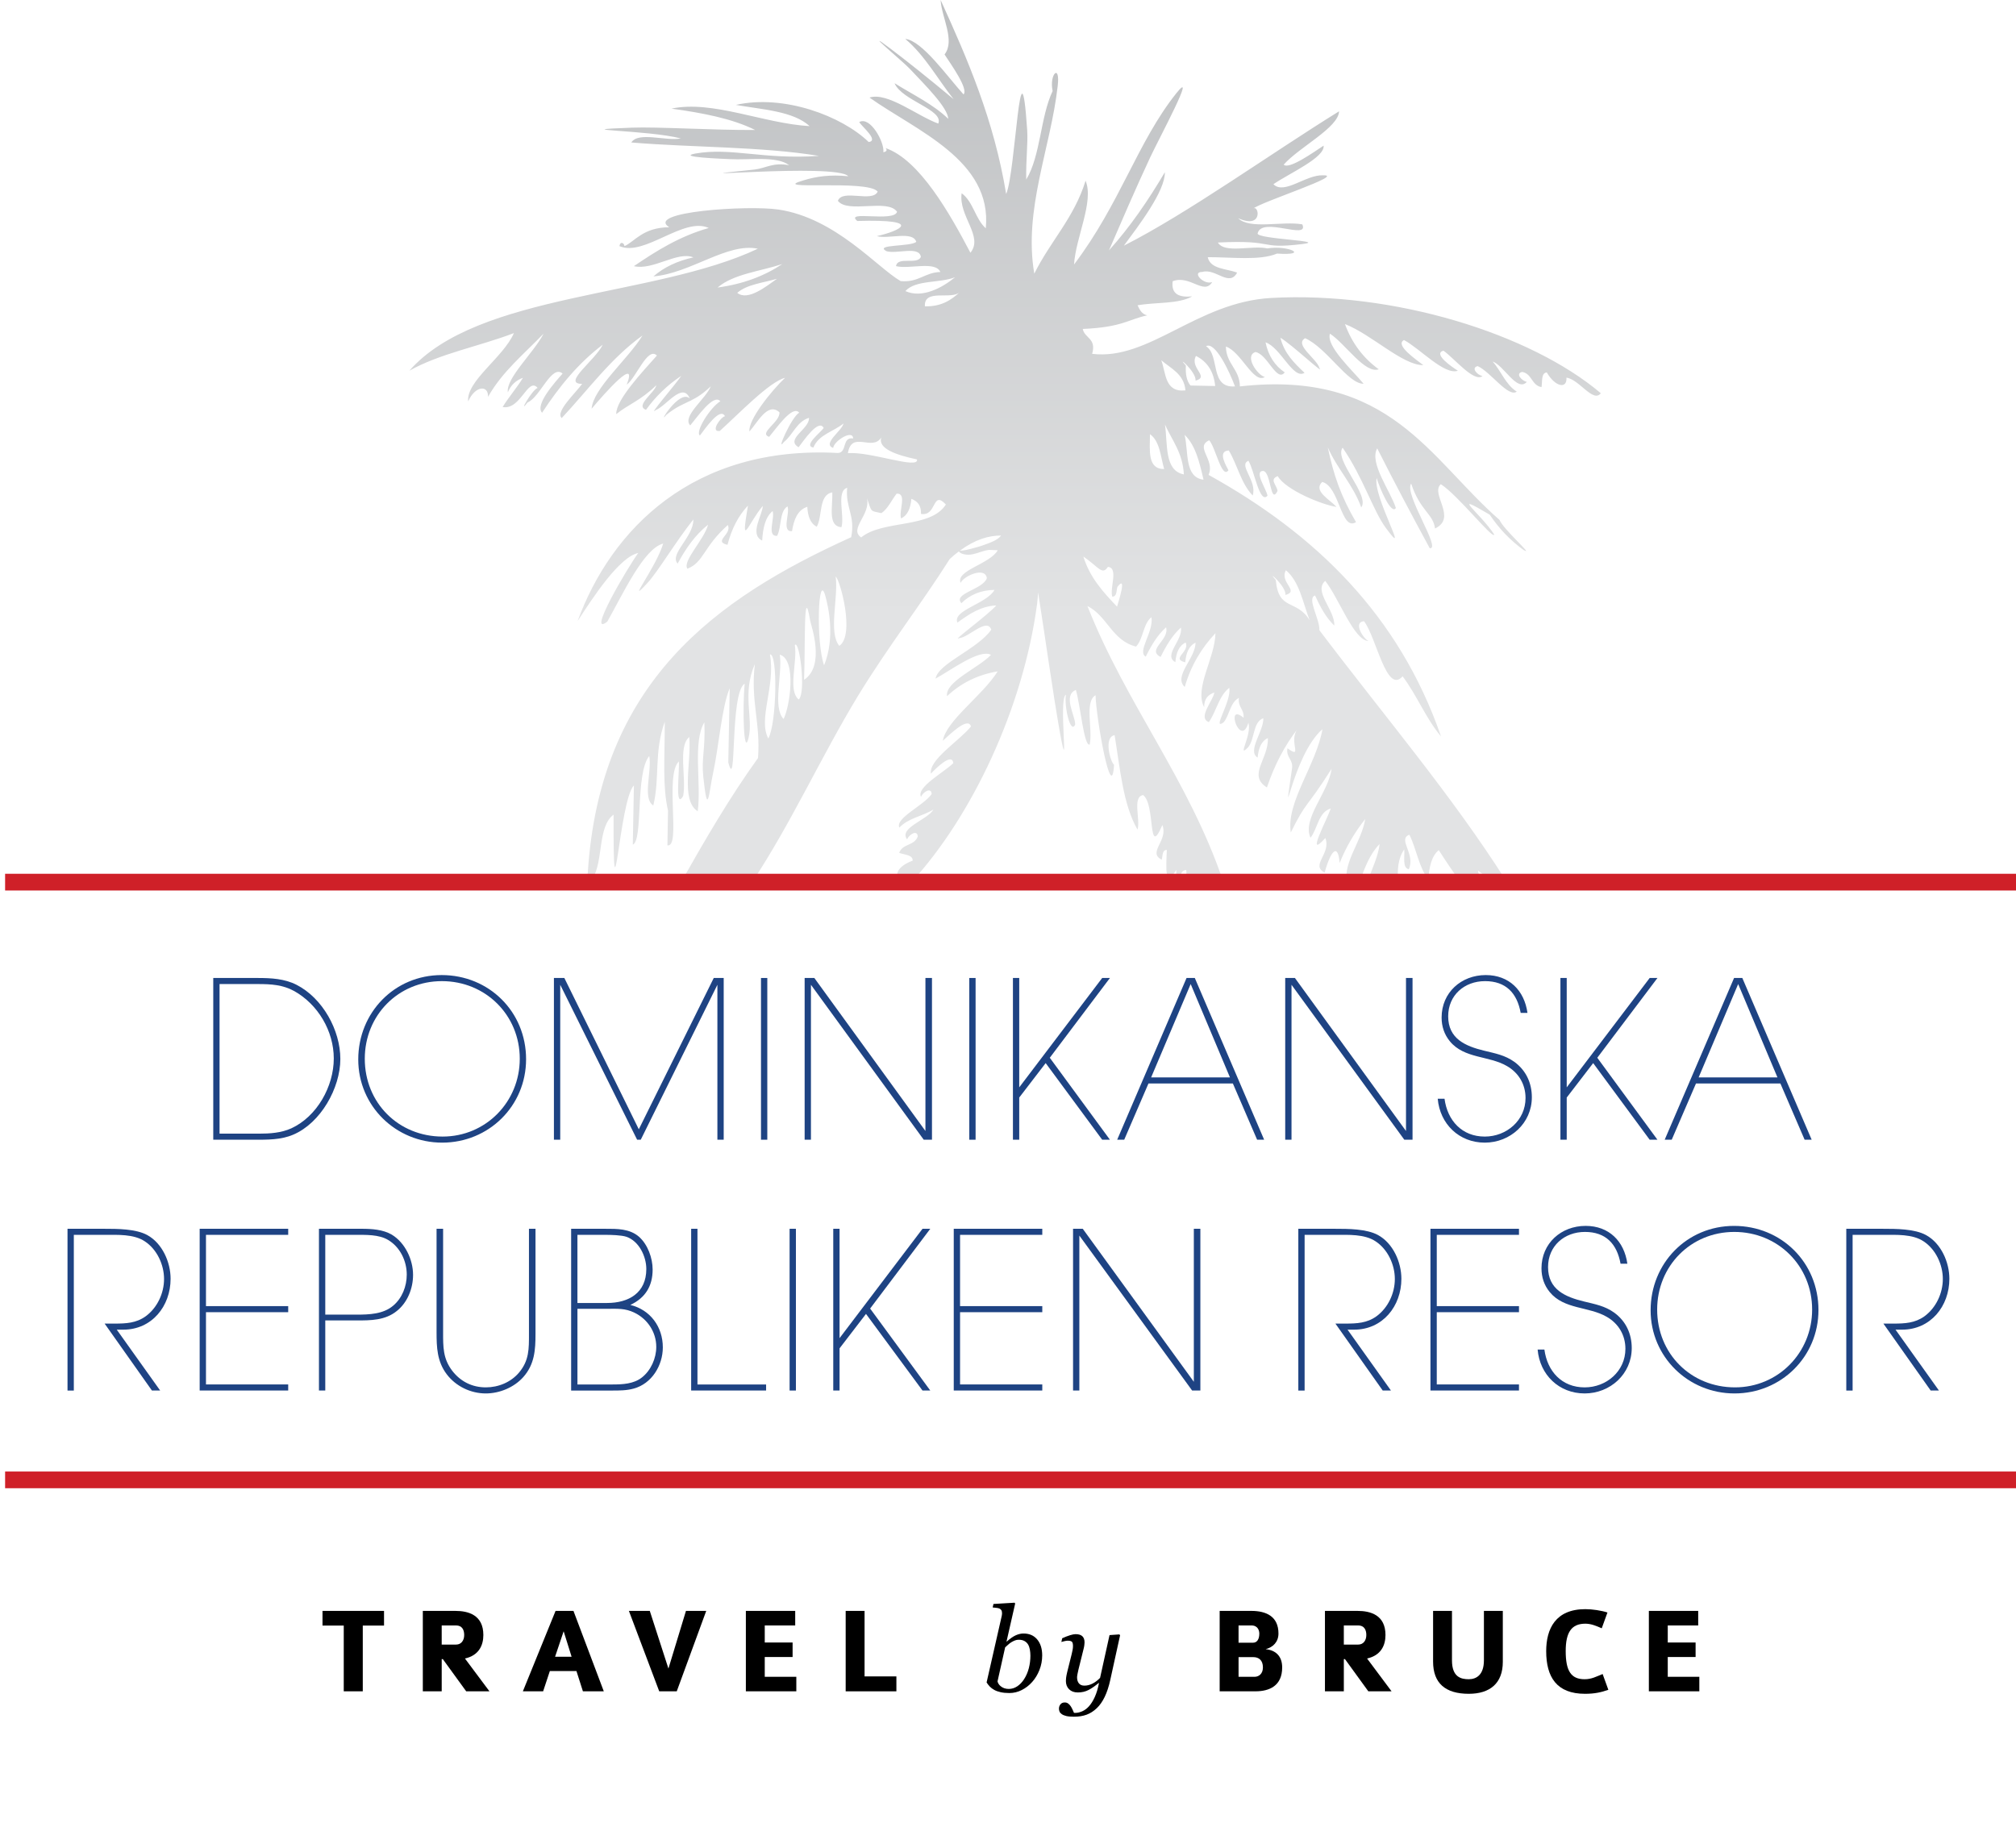 <svg xmlns="http://www.w3.org/2000/svg" xmlns:xlink="http://www.w3.org/1999/xlink" id="Layer_1" x="0px" y="0px" width="192.766px" height="174.334px" viewBox="0 0 192.766 174.334" xml:space="preserve"><g>	<path fill="#1E4383" d="M28.043,108.508c-1.183,0.51-2.505,0.486-3.757,0.486H20.391  V93.527h4.267c1.252,0,2.551,0.068,3.688,0.648  c2.504,1.275,4.197,4.336,4.197,7.098  C32.542,104.055,30.664,107.395,28.043,108.508z M28.136,94.779  c-1.09-0.604-2.226-0.672-3.456-0.672h-3.687v14.307h3.757  c1.043,0,2.133-0.068,3.107-0.51c2.458-1.135,4.058-4.012,4.058-6.678  C31.916,98.605,30.409,96.055,28.136,94.779z"></path>	<path fill="#1E4383" d="M42.279,109.273c-4.43,0-8.024-3.502-8.024-7.955  c0-4.475,3.456-8.07,7.978-8.07c4.522,0,8.07,3.502,8.07,8.049  C50.302,105.771,46.731,109.273,42.279,109.273z M42.255,93.828  c-4.174,0-7.375,3.27-7.375,7.422c0,4.221,3.223,7.443,7.444,7.443  c4.128,0,7.375-3.316,7.375-7.443C49.7,97.076,46.43,93.828,42.255,93.828z"></path>	<path fill="#1E4383" d="M68.596,108.994V94.176l-7.328,14.818h-0.348l-7.352-14.818v14.818  H52.965V93.527h0.997l7.12,14.471l7.166-14.471h0.951v15.467H68.596z"></path>	<path fill="#1E4383" d="M72.765,108.994V93.527h0.603v15.467H72.765z"></path>	<path fill="#1E4383" d="M88.325,108.994L77.541,94.176v14.818h-0.603V93.527h0.928  l10.622,14.633V93.527h0.626v15.467H88.325z"></path>	<path fill="#1E4383" d="M92.681,108.994V93.527h0.603v15.467H92.681z"></path>	<path fill="#1E4383" d="M105.389,108.994l-5.404-7.328l-2.528,3.295v4.033h-0.603V93.527  h0.603v10.459l7.932-10.459h0.74l-5.75,7.629l5.75,7.838H105.389z"></path>	<path fill="#1E4383" d="M120.203,108.994l-2.318-5.379h-8.07l-2.32,5.379h-0.672  l6.633-15.467h0.789L120.875,108.994H120.203z M113.85,94.107l-3.781,8.928h7.537  L113.85,94.107z"></path>	<path fill="#1E4383" d="M134.277,108.994l-10.785-14.818v14.818h-0.602V93.527h0.928  l10.621,14.633V93.527h0.625v15.467H134.277z"></path>	<path fill="#1E4383" d="M141.971,109.273c-2.457,0-4.289-1.785-4.498-4.197h0.65  c0.277,2.086,1.668,3.617,3.848,3.617c2.088,0,3.898-1.553,3.898-3.688  c0-1.299-0.65-2.412-1.787-3.061C142.365,100.947,140,101.25,138.633,99.58  c-0.533-0.65-0.789-1.414-0.789-2.273c0-2.389,1.879-4.059,4.221-4.059  c2.227,0,3.688,1.461,3.988,3.617h-0.648c-0.348-1.9-1.414-3.037-3.41-3.037  c-1.971,0-3.523,1.346-3.523,3.363c0,2.133,1.623,2.852,3.455,3.293  c1.043,0.256,1.971,0.418,2.875,1.066c1.113,0.812,1.67,2.018,1.67,3.387  C146.471,107.418,144.406,109.273,141.971,109.273z"></path>	<path fill="#1E4383" d="M157.738,108.994l-5.402-7.328l-2.529,3.295v4.033h-0.602V93.527  h0.602v10.459l7.932-10.459h0.742l-5.752,7.629l5.752,7.838H157.738z"></path>	<path fill="#1E4383" d="M172.555,108.994l-2.318-5.379h-8.07l-2.32,5.379h-0.672  l6.633-15.467h0.789l6.631,15.467H172.555z M166.201,94.107l-3.781,8.928h7.537  L166.201,94.107z"></path>	<path fill="#1E4383" d="M11.79,127.158h-0.626l4.151,5.822h-0.788l-4.523-6.402h0.951  c1.09,0,2.064-0.045,2.968-0.695c1.113-0.811,1.763-2.203,1.763-3.57  c0-1.369-0.673-2.83-1.832-3.596c-1.067-0.719-2.644-0.625-3.873-0.625H7.059v14.889  H6.456v-15.469H9.981c1.206,0,3.015,0,4.105,0.602  c1.438,0.789,2.226,2.598,2.226,4.176C16.312,124.908,14.527,127.158,11.79,127.158  z"></path>	<path fill="#1E4383" d="M19.092,132.98v-15.469h8.465v0.58h-7.862v6.816h7.862v0.58  h-7.862v6.912h7.862v0.58H19.092z"></path>	<path fill="#1E4383" d="M37.943,125.373c-1.113,0.904-2.505,0.904-3.873,0.904h-2.968  v6.703h-0.604v-15.469h4.082c0.951,0,2.041,0.068,2.875,0.557  c1.276,0.766,2.041,2.389,2.041,3.85C39.497,123.217,38.964,124.562,37.943,125.373z   M37.108,118.578c-0.881-0.533-2.157-0.486-3.131-0.486h-2.875v7.629h2.991  c1.206,0,2.551-0.045,3.502-0.857c0.858-0.719,1.298-1.855,1.298-2.969  C38.894,120.572,38.245,119.25,37.108,118.578z"></path>	<path fill="#1E4383" d="M50.045,131.682c-0.881,0.996-2.272,1.576-3.594,1.576  c-1.438,0-2.853-0.672-3.734-1.832c-0.928-1.229-0.974-2.574-0.974-4.059v-9.855  h0.626v9.855c0,1.438-0.023,2.551,0.881,3.734  c0.789,1.02,1.902,1.576,3.201,1.576c1.206,0,2.389-0.486,3.177-1.414  c0.974-1.16,0.95-2.273,0.95-3.711v-10.041h0.626v10.041  C51.205,129.107,51.112,130.475,50.045,131.682z"></path>	<path fill="#1E4383" d="M60.594,132.793c-0.672,0.188-1.368,0.188-2.064,0.188h-3.919v-15.469  h3.271c1.113,0,2.319-0.023,3.223,0.766c0.835,0.742,1.299,2.039,1.299,3.131  c0,1.576-0.696,2.713-2.134,3.385c1.925,0.465,3.108,2.111,3.108,4.059  C63.377,130.592,62.31,132.33,60.594,132.793z M59.898,118.277  c-0.487-0.164-1.507-0.186-2.018-0.186h-2.667v6.516h2.829  c2.087,0,3.757-0.973,3.757-3.246C61.8,120.154,61.104,118.693,59.898,118.277z   M60.664,125.535c-0.905-0.439-1.624-0.371-2.621-0.371h-2.829v7.236h3.339  c0.974,0,2.041-0.047,2.83-0.674c0.858-0.672,1.368-1.832,1.368-2.922  C62.75,127.391,61.916,126.139,60.664,125.535z"></path>	<path fill="#1E4383" d="M66.087,132.98v-15.469h0.603v14.889h6.563v0.58H66.087z"></path>	<path fill="#1E4383" d="M75.5,132.98v-15.469h0.603v15.469H75.5z"></path>	<path fill="#1E4383" d="M88.208,132.98l-5.403-7.328l-2.528,3.293v4.035h-0.603v-15.469  h0.603v10.459l7.932-10.459h0.742l-5.751,7.629l5.751,7.84H88.208z"></path>	<path fill="#1E4383" d="M91.196,132.98v-15.469h8.465v0.58h-7.862v6.816h7.862v0.58  h-7.862v6.912h7.862v0.58H91.196z"></path>	<path fill="#1E4383" d="M113.99,132.98l-10.785-14.82v14.82h-0.602v-15.469h0.928  l10.621,14.633v-14.633h0.625v15.469H113.99z"></path>	<path fill="#1E4383" d="M129.477,127.158h-0.627L133,132.98h-0.787l-4.523-6.402h0.951  c1.09,0,2.064-0.045,2.969-0.695c1.113-0.811,1.762-2.203,1.762-3.57  c0-1.369-0.672-2.83-1.832-3.596c-1.066-0.719-2.643-0.625-3.873-0.625h-2.922v14.889  h-0.602v-15.469h3.523c1.207,0,3.016,0,4.105,0.602  c1.438,0.789,2.227,2.598,2.227,4.176  C133.998,124.908,132.213,127.158,129.477,127.158z"></path>	<path fill="#1E4383" d="M136.777,132.98v-15.469h8.465v0.58h-7.861v6.816h7.861v0.58  h-7.861v6.912h7.861v0.58H136.777z"></path>	<path fill="#1E4383" d="M151.523,133.258c-2.459,0-4.291-1.785-4.498-4.197h0.648  c0.277,2.086,1.67,3.617,3.85,3.617c2.088,0,3.896-1.553,3.896-3.688  c0-1.299-0.65-2.412-1.787-3.061c-1.715-0.998-4.08-0.695-5.449-2.365  c-0.533-0.65-0.789-1.414-0.789-2.273c0-2.389,1.879-4.057,4.221-4.057  c2.229,0,3.688,1.459,3.99,3.617h-0.65c-0.348-1.902-1.414-3.039-3.408-3.039  c-1.971,0-3.525,1.346-3.525,3.363c0,2.133,1.623,2.852,3.455,3.293  c1.045,0.256,1.973,0.418,2.877,1.066c1.113,0.812,1.67,2.018,1.67,3.387  C156.023,131.402,153.959,133.258,151.523,133.258z"></path>	<path fill="#1E4383" d="M165.852,133.258c-4.428,0-8.023-3.502-8.023-7.955  c0-4.475,3.455-8.068,7.979-8.068c4.521,0,8.07,3.5,8.07,8.047  C173.877,129.756,170.305,133.258,165.852,133.258z M165.83,117.812  c-4.176,0-7.375,3.27-7.375,7.422c0,4.221,3.223,7.443,7.443,7.443  c4.129,0,7.375-3.316,7.375-7.443C173.273,121.061,170.004,117.812,165.83,117.812z"></path>	<path fill="#1E4383" d="M181.873,127.158h-0.627l4.152,5.822h-0.789l-4.521-6.402h0.951  c1.09,0,2.062-0.045,2.969-0.695c1.111-0.811,1.762-2.203,1.762-3.57  c0-1.369-0.672-2.83-1.832-3.596c-1.066-0.719-2.645-0.625-3.873-0.625h-2.922v14.889  h-0.604v-15.469h3.525c1.205,0,3.014,0,4.104,0.602  c1.439,0.789,2.227,2.598,2.227,4.176  C186.395,124.908,184.609,127.158,181.873,127.158z"></path></g><linearGradient id="SVGID_1_" gradientUnits="userSpaceOnUse" x1="96.104" y1="-1.594" x2="96.104" y2="58.715">	<stop offset="0" style="stop-color:#BCBEC0"></stop>	<stop offset="1" style="stop-color:#E2E3E4"></stop></linearGradient><path fill-rule="evenodd" clip-rule="evenodd" fill="url(#SVGID_1_)" d="M44.764,38.389 c0.687-1.546,1.964-1.575,1.898-0.433c1.371-2.433,3.462-4.114,5.311-6.045 c-0.905,1.793-3.618,4.257-3.413,5.606c0.274-0.675,0.759-1.138,1.447-1.39 c-0.602,0.982-1.345,1.822-1.947,2.797c1.734,0.326,2.411-2.919,3.347-1.826 c-0.546,0.179-1.912,2.65-0.975,1.4c1.227-0.516,2.305-3.685,3.362-2.772 c-0.748,0.85-2.665,2.981-1.963,3.747c1.629-2.491,3.474-4.751,5.8-6.509 c-0.688,1.47-3.955,3.756-1.968,3.745c-0.601,0.849-2.614,2.702-1.951,3.268 c2.515-2.685,4.696-5.722,7.722-7.893c-1.387,2.268-4.724,5.055-4.864,7.002 c1.285-1.525,4.453-5.106,3.356-2.299c0.917-0.676,1.999-3.676,2.887-2.786 c-1.344,1.516-3.942,4.256-3.89,5.605c1.082-0.89,2.35-1.31,3.833-2.767 c-0.142,0.713-2.072,1.956-0.988,2.354c0.929-1.288,2.05-2.371,3.374-3.25 c-0.593,0.884-3.294,3.99-2.432,3.266c1.006-0.389,2.56-2.746,3.249-1.094 c-0.99-0.979-3.179,2.733-2.246,1.559c0.965-0.786,1.659-1.03,2.387-1.388 c-0.001-0.002-0.003-0.003-0.004-0.005c0.549-0.273,1.126-0.624,1.867-1.34 c-0.445,1.177-2.781,2.868-1.969,3.743c0.665-0.775,2.242-3.089,2.882-2.308 c-0.905,0.528-2.443,2.889-1.955,3.275c0.501-0.643,1.928-2.77,2.399-1.845 c-0.377,0.042-1.462,1.533-0.499,1.409c1.829-1.648,4.75-4.706,6.244-5.083 c-1.298,1.233-3.542,4.019-3.407,5.132c0.761-0.823,1.748-2.865,2.871-1.832 c0.082,0.94-2.04,1.98-0.987,2.348c0.668-0.787,2.243-3.101,2.875-2.313 c-0.716,0.373-2.286,3.93-1.468,2.808c0.881-0.69,1.216-1.949,2.407-2.317 c0.059,1.075-2.311,2.035-0.998,2.815c0.5-0.643,1.924-2.767,2.401-1.844 c-0.279,0.422-1.989,1.705-0.983,1.87c0.497-1.246,1.94-1.524,2.88-2.305 c-0.145,0.709-2.071,1.952-0.988,2.343c0.052-0.652,1.879-1.812,1.908-0.905 c-1.09-0.172-0.553,1.349-1.45,1.388c-13.867-0.749-21.698,7.345-24.896,16.073 c1.499-2.311,3.996-6.127,5.796-6.508c-1.043,1.434-4.981,8.129-2.959,6.564 c1.438-2.527,3.471-6.998,5.347-7.467c-0.705,2.346-3.735,6.191-1.492,3.754 c0.989-1.068,2.724-3.994,4.375-6.058c0.034,1.666-2.336,3.326-1.503,4.22 c0.777-1.445,1.683-2.75,2.91-3.722c-0.356,1.419-2.488,3.492-1.975,4.21 c1.575-0.617,1.5-2.061,3.863-4.177c0.438,0.892-1.446,1.56-0.031,1.894 c0.389-1.517,1.037-2.778,1.956-3.75c-0.734,4.305-0.007,1.722,1.419,0.03 c-0.013,0.844-1.325,2.718-0.058,3.312c0.068-1.213,0.308-2.251,0.997-2.82 c0.242,0.689-0.594,2.429,0.429,2.371c0.445-0.818,0.203-2.355,0.999-2.818 c0.243,0.69-0.599,2.434,0.427,2.372c0.178-1.1,0.52-2.029,1.461-2.333 c0.051,0.878,0.279,1.587,0.907,1.905c0.566-1.016,0.158-3.058,1.485-3.283 c0.053,1.338-0.467,3.241,0.877,3.326c0.314-1.119-0.526-3.442,0.545-3.768 c-0.188,1.889,0.798,2.639,0.384,4.728C68.354,57.275,57.332,65.266,56.199,83.529 c-0.057,0.287-0.083,0.553-0.092,0.797h0.569 c-0.004-0.102-0.007-0.201-0.016-0.316c1.052-1.641,0.46-4.975,2.01-6.104 c-0.04,12.131,0.521-1.346,1.943-2.797c-0.038,1.889-0.077,3.775-0.107,5.67 c1.008-0.41,0.222-6.832,1.574-8.482c0.271,1.443-0.68,4.062,0.388,4.736 c0.647-2.699,0.043-5.074,1.097-8.02c-0.006,3.771-0.224,6.115,0.309,8.516 c-0.021,1.107-0.041,2.205-0.057,3.312c1.324,0.242-0.285-6.707,1.093-8.023 c0.082,0.902-0.408,4.672,0.41,3.316c0.334-1.736-0.525-4.715,0.586-5.656 c0.219,2.42-0.844,6.064,0.808,7.105c0.359-2.672-0.499-6.623,0.635-8.502 c0.111,2.576-0.29,3.4-0.103,5.197c0.432,4.098,0.528,1.494,0.956-0.445 c0.52-2.387,0.814-6.242,1.572-8.016c-0.045,2.367-0.092,4.73-0.137,7.094 c0.832,3.143,0.13-6.619,1.563-7.535c-0.215,2.506-0.087,7.062,0.373,5.205 c0.476-1.918-0.641-4.227,0.607-7.08c-0.434,3.51,0.559,5.652,0.3,8.992 c-2.673,3.707-5.023,7.75-7.335,11.832h6.798 c3.729-5.641,6.667-12.148,10.113-17.803c2.868-4.701,6.04-8.76,8.757-13.064 c0.294-0.275,0.584-0.51,0.865-0.719c0.135,0.15,0.277,0.223,0.524,0.271 c0.554,0.123,1.064-0.057,1.585-0.234c0.256-0.084,0.517-0.156,0.791-0.188 c0.08-0.006,0.824,0.037,0.824,0.031c-0.739,1.328-4.041,1.93-3.55,3.123 c0.284-0.656,2.365-1.59,2.509-0.447c-0.38,1.096-3.275,1.451-2.435,2.389 c0.807-0.801,1.847-1.248,3.165-1.271c-0.734,1.34-4.039,1.939-3.545,3.127 c1.087-0.779,2.172-1.562,3.716-1.641c-0.846,0.965-4.403,3.543-3.546,3.127 c0.919-0.066,2.654-1.992,3.07-0.812c-1.314,1.877-5.077,3.219-5.33,4.684 c1.476-0.812,4.229-2.877,5.301-2.271c-1.188,1.248-4.422,2.572-4.202,3.949 c1.313-1.24,2.917-2.051,4.839-2.371c-1.429,2.303-4.912,4.691-5.245,6.635 c0.612-0.535,2.408-2.361,2.695-1.367c-1.105,1.373-4.039,3.164-3.834,4.514 c0.418-0.453,2.039-2.08,2.141-1.006c-0.902,0.893-3.544,2.297-3.09,3.219 c0.213-0.48,0.996-0.947,1.022-0.266c-0.756,1.102-3.52,2.312-3.089,3.213 c0.862-0.924,2.224-1.086,3.262-1.734c-0.569,1-3.349,1.758-2.523,2.854 c0.208-0.479,0.988-0.953,1.02-0.268c-0.337,0.914-1.443,0.648-1.777,1.564 c0.531,0.186,1.33,0.189,1.29,0.748c-1.525,0.535-1.944,1.619-0.85,1.758 c-0.026,0.088-0.068,0.174-0.118,0.258h0.884 c5.716-6.232,10.654-16.578,11.984-26.58c0.044-0.365,0.076-0.729,0.097-1.088 c0.717,4.508,1.327,9.107,2.112,13.551c0.896,4.777-0.199-3.422,0.545-3.775 c-0.18,1.139,0.449,3.834,0.887,2.855c0.018-0.846-1.213-2.779,0.066-3.311 c0.432,1.455,0.773,5.416,1.32,5.227c0.32-1.43-0.523-4.086,0.561-4.721 c0.049,2.158,1.543,10.596,1.768,6.658c-0.369-0.332-1.002-2.658,0.055-2.838 c0.523,3.203,0.811,6.646,2.189,9.033c0.301-0.979-0.523-3.121,0.533-3.305 c1.211,0.863,0.416,6.197,1.842,2.867c0.596,1.479-1.451,2.604-0.062,3.314 c0.109-0.367,0.029-0.938,0.49-0.936c-0.07,1.705-0.221,3.779,0.904,1.906 c0.012,0.223-0.008,0.66-0.027,1.141h0.432 c-0.035-0.6,0.023-1.102,0.549-1.123c0.029,0.309,0.035,0.697,0.027,1.123 h3.516c-3.309-9.775-9.291-16.979-12.992-26.369 c1.904,0.949,2.346,3.307,4.65,3.877c0.695-0.723,0.674-2.195,1.471-2.809 c0.229,1.4-1.402,3.307-0.543,3.773c0.525-1.066,1.107-2.062,1.943-2.805 c0.346,1.217-1.891,2.137-0.523,2.832c0.525-1.061,1.111-2.066,1.941-2.807 c0.201,1.219-1.723,2.652-0.531,3.305c0.076-0.879,0.338-1.574,0.979-1.877 c0.438,0.895-1.449,1.551-0.035,1.891c0.08-0.879,0.342-1.572,0.982-1.873 c0.016,1.494-2.15,3.195-1.029,4.234c0.605-2.1,1.637-3.762,2.936-5.143 c-0.039,2.383-2.047,5.25-1.08,7.072c-0.006-0.811,0.387-1.197,0.973-1.402 c-0.094,0.766-1.631,2.412-0.525,2.832c0.721-1.021,0.965-2.525,1.953-3.275 c0.244,1.258-1.719,4.139-0.537,3.297c0.57-0.691,0.623-1.92,1.461-2.336 c-0.125,0.895,0.516,1.055,0.443,1.9c-1.822-1.549-0.283,2.973,0.459,0.484 c0.367,1.125-1.133,3.455-0.045,2.361c0.676-0.75,0.447-2.428,1.475-2.805 c0.059,1.225-1.574,3.135-0.545,3.77c0.082-0.877,0.342-1.578,0.98-1.869 c0.082,2.006-1.973,3.541-0.09,4.725c0.719-2.141,1.699-4.016,2.945-5.619 c-0.943,1.195,0.574,2.98-0.982,1.873c-0.156,0.889,0.555,1.055,0.439,1.904 c-0.984,6.998-0.023-1.199,2.906-3.732c-0.588,3.414-3.486,6.979-3.027,9.877 c1.555-3.135,1.381-2.121,3.898-6.082c-0.299,2.273-2.832,4.758-2.014,6.59 c0.697-0.883,0.738-2.445,1.943-2.805c-0.371,1.09-2.475,4.992-0.525,2.828 c0.594,1.482-1.455,2.592-0.066,3.307c0.6-2.16,1.281-2.85,1.436-0.918 c0.633-1.592,1.473-2.973,2.447-4.207c-0.357,2.162-2.062,4.047-1.777,6h1.248 c0.482-1.363,0.994-2.695,1.906-3.607c-0.131,1.133-0.721,2.393-1.184,3.607 h2.953c-0.092-1.152-0.016-2.242,0.584-3.094c0.062,0.711-0.203,1.746,0.432,1.904 c0.68-1.484-1.109-2.875,0.061-3.307c0.676,1.361,0.914,3.143,1.812,4.283 c0.076-1.207,0.311-2.25,0.996-2.812c0.652,1.027,1.338,2.025,2.025,3.025h2.234 c-0.242-0.326-0.461-0.672-0.51-1.066c0.482,0.336,0.941,0.697,1.393,1.066 h1.354c-5.297-8.34-11.635-15.752-17.912-24.055 c0.066-1.025-1.236-3.076-0.412-3.318c0.49,1.082,1.035,2.102,1.838,2.877 c0.076-1.496-2.025-3.271-0.867-4.275c1.322,1.674,2.74,5.705,4.15,5.754 c-0.426-0.137-1.555-1.791-0.441-1.9c1.182,1.539,2.15,7.037,3.691,5.271 c1.35,1.785,2.227,4.039,3.672,5.748c-4.018-11.611-12.029-19.359-22.225-25.011 c0.648-1.458-1.354-2.652,0.061-3.31c0.611,0.683,1.201,3.754,1.84,2.869 c-0.129-0.293-1.143-1.843,0.033-1.894c0.822,1.377,1.186,3.191,2.285,4.305 c0.447-1.407-1.416-2.913-0.408-3.32c0.553,0.884,1.064,4.196,1.822,3.343 c-0.084-0.607-1.322-2.339-0.422-2.372c0.783,0.068,0.67,3.301,1.383,1.917 c-0.061-0.563-0.828-1.089,0.018-1.42c0.742,1.311,4.236,2.747,5.623,2.945 c-0.66-0.717-2.264-1.534-1.373-2.387c1.676,0.415,1.793,4.747,3.236,3.843 c-1.461-2.508-2.139-4.491-2.699-7.147c0.906,2.065,2.41,3.556,3.199,5.737 c0.863-1.167-2.646-4.545-1.781-5.709c1.961,2.859,2.902,5.99,4.109,7.641 c2.541,3.467-1.244-2.988-0.857-4.741c0.293,0.984,1.4,3.557,1.84,2.868 c-0.533-1.66-2.572-4.308-1.785-5.705c1.629,3.228,3.314,6.406,5.023,9.553 c1.152,0.129-2.494-5.213-1.777-6.182c0.871,2.629,2.104,2.874,2.283,4.295 c2.154-1.034-0.479-3.31,0.553-4.241c1.688,1.097,4.969,5.301,5.111,4.822 c-1.322-2.048-4.393-4.252-0.434-1.902c0.881,1.322,1.957,2.451,3.242,3.376 c1.08,0.65-1.918-1.939-2.309-2.88c-6.662-5.805-10.455-14.377-24.82-12.765 c-0.033-1.667-1.311-2.143-1.342-3.81c1.449,0.476,2.646,3.605,3.725,2.908 c-0.699-0.154-1.996-2.026-0.898-2.384c1.141,0.173,2.033,2.951,2.801,1.946 c-0.943-0.639-1.57-1.581-1.838-2.875c1.449,0.48,2.654,3.614,3.73,2.914 c-0.975-0.924-1.939-1.849-2.307-3.355c1.102,0.655,4.301,3.669,3.732,2.9 c-0.238-0.892-2.447-2.231-1.369-2.855c2.086,0.938,4.105,4.391,5.592,4.357 c-1.074-1.294-3.617-3.616-3.217-4.788c1.449,0.939,3.35,3.873,4.664,3.404 c-1.471-1.066-2.561-2.493-3.23-4.324c2.531,0.98,5.525,3.957,7.494,3.929 c-0.641-0.503-2.764-1.929-1.848-2.401c1.557,0.837,3.863,3.383,5.152,2.935 c-0.527-0.334-2.426-1.616-1.383-1.92c1.035,0.721,2.904,3.054,3.734,2.435 c-0.512-0.119-1.123-0.796-0.461-0.958c1.232,0.544,2.928,3.04,3.74,2.441 c-1.072-0.67-1.488-1.975-2.312-2.881c1.088,0.375,2.348,2.968,3.275,1.952 c-0.508-0.121-1.117-0.801-0.451-0.955c0.955,0.162,0.9,1.295,1.857,1.453 c0.09-0.554-0.051-1.345,0.5-1.408c0.812,1.404,1.953,1.611,1.883,0.507 c1.191,0.131,2.562,2.452,3.283,1.484c-6.729-5.701-19.807-9.754-31.508-9.109 c-7.119,0.392-11.67,6.009-17.127,5.344c0.43-1.502-0.715-1.471-0.9-2.38 c3.785-0.162,4.324-0.905,6.17-1.301c-0.529-0.111-0.725-0.539-0.928-0.962 c1.723-0.307,3.926-0.107,5.221-0.851c-1.24,0.119-2.031-0.208-1.863-1.451 c1.66-0.633,2.994,1.382,3.781,0.076c-0.781,0.327-2.037-0.982-0.93-0.966 c1.244-0.37,2.566,1.479,3.312,0.064c-1.047-0.386-2.559-0.324-2.811-1.473 c2.311-0.009,4.975,0.352,6.627-0.345c3.188,0.218,1.07-0.824-0.932-0.494 c-1.439-0.325-4.09,0.529-4.723-0.562c5.697-0.276,3.727,0.661,8.035,0.151 c2.678-0.318-4.367-0.47-4.236-1.024c0.387-1.662,4.959,0.694,4.273-0.864 c-1.896-0.339-5.039,0.519-6.137-0.589c2.441,1.097,1.973-1.354,1.432-0.913 c0.824-0.671,8.902-3.251,6.684-3.189c-1.641-0.072-3.711,1.897-4.744,0.851 c1.496-1.029,4.947-2.552,4.799-3.687c-0.963,0.632-3.311,2.313-3.816,1.817 c1.486-1.679,5.244-3.539,5.295-5.102c-6.686,4.143-14.445,9.738-20.576,12.85 c1.412-1.915,3.949-5.207,3.918-7.021c-1.59,2.688-3.32,5.228-5.342,7.469 c1.168-2.69,2.486-5.775,3.949-8.911c0.824-1.759,4.564-8.716,2.482-6.104 c-3.719,4.677-5.348,10.52-9.771,16.367c0.154-2.582,1.928-6.02,1.102-8.012 c-1.084,3.532-3.38,5.804-4.903,8.888c-1.052-6.123,1.575-12.035,2.235-17.93 c0.271-2.22-0.83-1.158-0.482,0.464c-1.177,2.473-1.146,6.198-2.524,8.465 c-0.038-1.889,0.175-3.485,0.091-4.727c-0.662-9.833-1.1,4.062-2.01,6.112 C95.044,11.487,92.537,5.703,89.94,0c0.099,1.698,1.414,3.867,0.376,5.208 c0.627,0.963,2.312,3.317,1.814,3.82C90.559,7.291,88.168,3.883,86.562,3.721 c1.881,1.587,3.088,3.833,4.618,5.762c-2.554-2.124-4.638-3.78-6.057-4.846 c-2.936-2.216,1.233,1.265,1.854,1.929c1.534,1.623,3.636,3.711,3.695,4.799 c-1.444-1.396-3.386-2.311-5.135-3.406c0.688,1.662,4.732,2.539,4.179,3.859 c-1.998-0.718-4.854-3.044-6.576-2.487c4.438,3.155,11.764,5.995,11.118,12.502 c-1.005-0.892-1.201-2.559-2.307-3.351c-0.317,2.175,2.116,4.129,0.839,5.688 c-1.958-3.723-4.865-8.901-8.128-10.014c0.154,0.115,0.2,0.339-0.198,0.4 c0.129-0.939-1.266-3.49-2.309-2.879c0.26,0.43,1.916,1.771,0.908,1.906 c-2.564-2.484-8.092-4.583-12.701-3.551c2.583,0.454,5.487,0.597,7.053,2.031 c-4.406-0.251-9.283-2.506-13.209-1.675c2.95,0.412,5.772,0.938,8.001,2.043 c-3.927,0.028-9.312-0.317-11.815-0.221c-6.754,0.249,1.526,0.201,4.71,1.03 c-1.446,0.274-4.063-0.679-4.738,0.386c5.918,0.489,12.454,0.382,17.944,1.282 c-5.319,0.379-8.378-0.833-11.819-0.224c-1.871,0.342,2.575,0.499,3.303,0.535 c1.826,0.107,4.5-0.333,5.664,0.584c-1.528-0.304-2.209,0.281-3.318,0.413 c-9.942,1.011,7.863-0.665,8.968,0.639c-1.718-0.175-3.074,0.02-4.263,0.389 c-3.597,1.027,6.185-0.122,7.08,1.084c-0.517,1.075-3.375-0.288-3.807,0.876 c0.949,1.25,4.757-0.248,5.659,1.049c-0.284,1.028-5.083-0.177-3.802,0.88 c6.555-0.186,3.985,0.973,1.866,1.45c1.122,0.307,3.437-0.529,3.773,0.544 c-0.509,0.482-4.061,0.224-2.859,0.892c0.973,0.303,3.119-0.529,3.298,0.536 c-0.296,0.814-2.235-0.078-2.375,0.896c1.272,0.322,3.76-0.525,4.24,0.559 c-1.5,0.042-2.094,1.034-3.798,0.871c-2.24-1.285-6.216-6.033-11.69-6.843 c-2.884-0.427-12.789,0.202-10.436,1.694c-2.519,0.012-3.304,1.377-4.287,1.81 c0.005-0.263-0.378-0.544-0.479-0.007c2.371,1.055,6.149-2.84,8.544-1.732 c-2.793,0.792-5.009,2.189-7.159,3.649c1.815,0.436,4.173-1.46,5.689-0.838 c-1.533,0.336-2.813,0.939-3.819,1.819c3.577-0.306,7.07-3.257,9.982-2.648 c-9.848,4.662-26.785,4.201-33.319,11.665c2.908-1.64,6.725-2.338,9.994-3.595 C48.127,34.186,44.575,36.427,44.764,38.389z M73.464,70.621 c-1.008-1.865,0.714-5.029,0.153-8.039C74.391,62.441,74.262,69.221,73.464,70.621z  M74.922,68.758c-1.07-1.133-0.092-4.248-0.357-6.152 C76.196,63.08,75.526,67.6,74.922,68.758z M76.374,66.893 c-1.068-0.834-0.108-3.611-0.376-5.209C76.447,61.156,77.092,66.227,76.374,66.893z  M76.882,65.01c0.135-3.072-0.072-9.559,0.583-5.662 C77.537,59.777,78.95,63.66,76.882,65.01z M78.798,63.627 c-0.799-2.25-0.563-9.139,0.126-6.617C79.18,57.947,79.893,60.934,78.798,63.627z  M80.254,61.766c-1.066-1.297-0.081-4.564-0.346-6.629 C80.327,55.455,81.773,60.727,80.254,61.766z M122.908,56.9 c1.389-0.375-0.592-1.201,0.047-2.365c1.295,1.07,1.619,3.082,2.268,4.777 c-1.266-2.059-2.969-0.832-3.236-3.85C120.951,54.324,123.02,56.078,122.908,56.9z  M111.393,40.604c0.68,1.519,1.701,2.7,1.805,4.764 C111.32,45.01,111.664,42.507,111.393,40.604z M113.268,41.585 c1.053,0.996,1.426,2.644,1.812,4.29C113.234,45.644,113.664,43.212,113.268,41.585z  M118.086,36.953c-2.451,0.187-1.412-2.976-2.766-3.843 C116.191,32.608,117.574,35.568,118.086,36.953z M114.314,36.403 c1.391-0.375-0.594-1.202,0.043-2.364c1.057,0.53,1.695,1.464,1.838,2.876 c-0.791-0.019-1.574-0.033-2.365-0.047c-0.355-0.427-0.49-1.079-0.438-1.904 C112.359,33.832,114.428,35.578,114.314,36.403z M113.35,37.333 c-1.99,0.211-1.848-1.632-2.311-2.882 C111.975,35.256,113.213,35.761,113.35,37.333z M109.957,41.523 c0.938,0.648,1.012,2.116,1.357,3.334C109.699,44.864,109.949,43.079,109.957,41.523z  M105.934,54.213c1.041,0.08,0.162,2.012,0.418,2.846 c0.467-0.006,0.377-0.566,0.494-0.939c0.947-1.207,0.117,1.357-0.035,1.895 C105.5,56.643,104.217,55.25,103.588,53.223C105.043,54.211,105.385,55.057,105.934,54.213 z M82.343,51.396c-1.21-0.822,0.958-2.179,0.545-3.774 c0.496,1.419,0.288,1.206,1.391,1.452c0.647-0.452,0.968-1.246,1.455-1.866 c1.026-0.059,0.182,1.681,0.424,2.37c0.644-0.301,0.905-0.989,0.987-1.873 c0.574,0.223,0.952,0.622,0.917,1.439c1.538,0.273,1.045-2.328,2.381-0.896 C88.972,50.567,84.414,49.694,82.343,51.396z M95.72,51.213 c-0.278,0.416-1.077,0.699-1.393,0.814c-0.487,0.186-0.993,0.336-1.503,0.463 c-0.152,0.035-0.696,0.188-1.033,0.166C93.253,51.578,94.543,51.217,95.72,51.213z  M88.436,29.294c-0.106-1.725,2.535-0.586,3.337-1.356 C90.951,28.69,90.026,29.331,88.436,29.294z M91.327,26.51 c-1.236,1.015-3.162,2.052-4.754,1.327C87.53,26.748,89.882,27.093,91.327,26.51 z M84.263,41.84c-0.326,1.035,1.322,1.651,3.421,2.095 c0.198,0.998-4.483-0.781-6.61-0.597C81.433,41.129,83.41,43.205,84.263,41.84z  M70.495,28.007c0.922-0.814,2.482-0.959,3.805-1.349 C73.298,27.356,71.519,28.827,70.495,28.007z M74.805,25.251 c-1.701,1.13-3.724,1.914-6.19,2.246C70.14,26.195,72.692,25.95,74.805,25.251z "></path><g>	<polygon fill="#CF2028" points="192.766,142.322 0.488,142.322 0.488,140.725 192.766,140.725   192.766,142.322  "></polygon></g><g>	<polygon fill="#CF2028" points="192.766,85.16 0.488,85.16 0.488,83.561 192.766,83.561   192.766,85.16  "></polygon></g><g>	<path d="M34.688,155.457v6.287h-1.819v-6.287h-2.032v-1.403h5.883v1.403H34.688z"></path>	<path d="M44.577,161.744l-2.235-3.079h-0.107v3.079h-1.806v-7.69h3.114  c1.224,0,2.674,0.38,2.674,2.306c0,0.987-0.428,1.95-1.759,2.247l2.342,3.138  H44.577z M43.602,155.444h-1.367v1.83h1.379c0.476,0,0.772-0.38,0.772-0.915  C44.386,155.85,44.173,155.444,43.602,155.444z"></path>	<path d="M55.737,161.744l-0.618-1.937h-2.544l-0.642,1.937h-1.938l3.126-7.69h1.712  l2.9,7.69H55.737z M53.895,156.003l-0.82,2.437h1.581L53.895,156.003z"></path>	<path d="M64.71,161.744h-1.676l-2.9-7.69h1.997l1.783,5.515l1.676-5.515h1.938  L64.71,161.744z"></path>	<path d="M71.318,161.744v-7.69h4.718v1.391h-2.912v1.629h2.663v1.391h-2.663v1.891  h3.019v1.39H71.318z"></path>	<path d="M80.862,161.744v-7.69h1.806v6.264h3.043v1.427H80.862z"></path>	<path d="M99.653,158.31c0,0.485-0.088,0.948-0.263,1.394  c-0.176,0.443-0.407,0.826-0.696,1.147c-0.295,0.33-0.629,0.588-1.001,0.774  c-0.372,0.189-0.766,0.284-1.182,0.284c-0.314,0-0.591-0.027-0.83-0.08  c-0.239-0.053-0.443-0.126-0.611-0.218c-0.171-0.095-0.313-0.201-0.426-0.319  c-0.113-0.118-0.215-0.253-0.307-0.396l1.411-6.202  c0.019-0.084,0.034-0.154,0.047-0.216c0.013-0.06,0.019-0.121,0.019-0.183  c0-0.132-0.022-0.233-0.066-0.306c-0.044-0.07-0.105-0.125-0.186-0.161  c-0.077-0.032-0.173-0.054-0.29-0.065c-0.117-0.011-0.235-0.023-0.355-0.038  l0.076-0.334l2.021-0.12l0.054,0.082l-0.827,3.636h0.022  c0.328-0.293,0.618-0.494,0.868-0.605c0.251-0.111,0.495-0.168,0.733-0.168  c0.555,0,0.992,0.188,1.31,0.567S99.653,157.669,99.653,158.31z M98.525,158.336  c0-0.194-0.018-0.389-0.052-0.585c-0.035-0.194-0.094-0.358-0.173-0.489  c-0.085-0.139-0.2-0.248-0.347-0.329c-0.146-0.08-0.327-0.121-0.542-0.121  c-0.128,0-0.249,0.021-0.362,0.066c-0.113,0.044-0.23,0.102-0.351,0.175  c-0.107,0.065-0.21,0.146-0.31,0.238c-0.101,0.094-0.193,0.176-0.278,0.249  l-0.728,3.25c0.011,0.073,0.043,0.154,0.098,0.241  c0.055,0.088,0.125,0.164,0.208,0.23c0.103,0.084,0.218,0.148,0.346,0.191  c0.128,0.044,0.269,0.065,0.422,0.065c0.289,0,0.561-0.084,0.815-0.253  c0.254-0.171,0.472-0.401,0.655-0.689c0.202-0.313,0.351-0.664,0.451-1.051  C98.476,159.138,98.525,158.74,98.525,158.336z"></path>	<path d="M105.083,160.95h-0.032c-0.337,0.28-0.655,0.502-0.959,0.663  c-0.302,0.16-0.647,0.24-1.035,0.24c-0.351,0-0.627-0.102-0.832-0.304  s-0.307-0.469-0.307-0.797c0-0.088,0.008-0.191,0.021-0.312  c0.015-0.121,0.049-0.299,0.104-0.536l0.427-1.709  c0.039-0.163,0.071-0.307,0.093-0.429c0.021-0.123,0.033-0.241,0.033-0.354  c0-0.204-0.034-0.34-0.102-0.408c-0.067-0.066-0.205-0.101-0.414-0.101  c-0.079,0-0.181,0.015-0.305,0.046c-0.124,0.03-0.221,0.055-0.29,0.074  l0.082-0.354c0.285-0.128,0.535-0.226,0.753-0.291  c0.217-0.067,0.391-0.101,0.522-0.101c0.292,0,0.508,0.066,0.649,0.197  c0.14,0.132,0.211,0.328,0.211,0.591c0,0.067-0.008,0.155-0.022,0.269  s-0.037,0.227-0.066,0.339l-0.496,1.999c-0.036,0.153-0.067,0.297-0.093,0.43  c-0.025,0.134-0.038,0.234-0.038,0.303c0,0.245,0.06,0.439,0.178,0.581  c0.119,0.144,0.294,0.214,0.523,0.214c0.268,0,0.527-0.066,0.782-0.197  c0.254-0.131,0.492-0.312,0.716-0.542l0.905-4.094l0.943-0.066l0.067,0.082  l-0.942,4.287c-0.139,0.627-0.315,1.164-0.531,1.608  c-0.215,0.445-0.467,0.805-0.756,1.079c-0.302,0.288-0.629,0.495-0.979,0.624  c-0.35,0.128-0.75,0.191-1.198,0.191c-0.311,0-0.557-0.022-0.739-0.066  c-0.182-0.043-0.326-0.104-0.433-0.181c-0.105-0.073-0.177-0.154-0.213-0.247  c-0.037-0.091-0.055-0.182-0.055-0.272c0-0.157,0.047-0.296,0.142-0.416  c0.096-0.12,0.232-0.181,0.411-0.181c0.135,0,0.251,0.038,0.345,0.115  c0.096,0.076,0.171,0.16,0.23,0.251c0.065,0.1,0.126,0.21,0.18,0.334  c0.056,0.123,0.099,0.223,0.132,0.296h0.132c0.208,0,0.428-0.052,0.659-0.153  c0.232-0.103,0.445-0.261,0.639-0.477c0.209-0.232,0.396-0.534,0.562-0.903  C104.853,161.906,104.984,161.465,105.083,160.95z"></path>	<path d="M120.045,161.744h-3.423v-7.69h3.03c1.402,0,2.592,0.512,2.592,2.163  c0,0.809-0.524,1.319-1.226,1.497c0.951,0.096,1.581,0.654,1.581,1.747  C122.6,161.221,121.375,161.744,120.045,161.744z M119.652,155.444h-1.224v1.651h1.39  c0.368,0,0.595-0.319,0.595-0.867C120.413,155.99,120.318,155.444,119.652,155.444z   M119.842,158.475h-1.413v1.88h1.544c0.369,0,0.785-0.263,0.785-0.894  C120.758,158.761,120.354,158.475,119.842,158.475z"></path>	<path d="M130.837,161.744l-2.234-3.079h-0.108v3.079h-1.806v-7.69h3.114  c1.224,0,2.674,0.38,2.674,2.306c0,0.987-0.428,1.95-1.759,2.247l2.341,3.138  H130.837z M129.862,155.444h-1.368v1.83h1.38c0.476,0,0.771-0.38,0.771-0.915  C130.646,155.85,130.432,155.444,129.862,155.444z"></path>	<path d="M140.44,161.982c-2.247,0-3.411-1.023-3.411-3.079v-4.85h1.806v4.73  c0,1.605,0.868,1.806,1.605,1.806c0.748,0,1.449-0.438,1.449-1.806v-4.73h1.807  v4.874C143.696,160.972,142.473,161.982,140.44,161.982z"></path>	<path d="M151.552,161.982c-2.71,0-3.708-1.605-3.708-4.077  c0-2.14,0.892-4.018,3.743-4.018c0.667,0,1.534,0.131,2.115,0.32l-0.546,1.51  c-0.499-0.214-0.997-0.44-1.569-0.44c-1.33,0-1.877,0.833-1.877,2.615  c0,1.891,0.499,2.697,1.808,2.697c0.664,0,1.104-0.248,1.723-0.498l0.546,1.509  C153.109,161.839,152.479,161.982,151.552,161.982z"></path>	<path d="M157.661,161.744v-7.69h4.718v1.391h-2.911v1.629h2.662v1.391h-2.662v1.891  h3.019v1.39H157.661z"></path></g><g></g><g></g><g></g><g></g><g></g><g></g></svg>